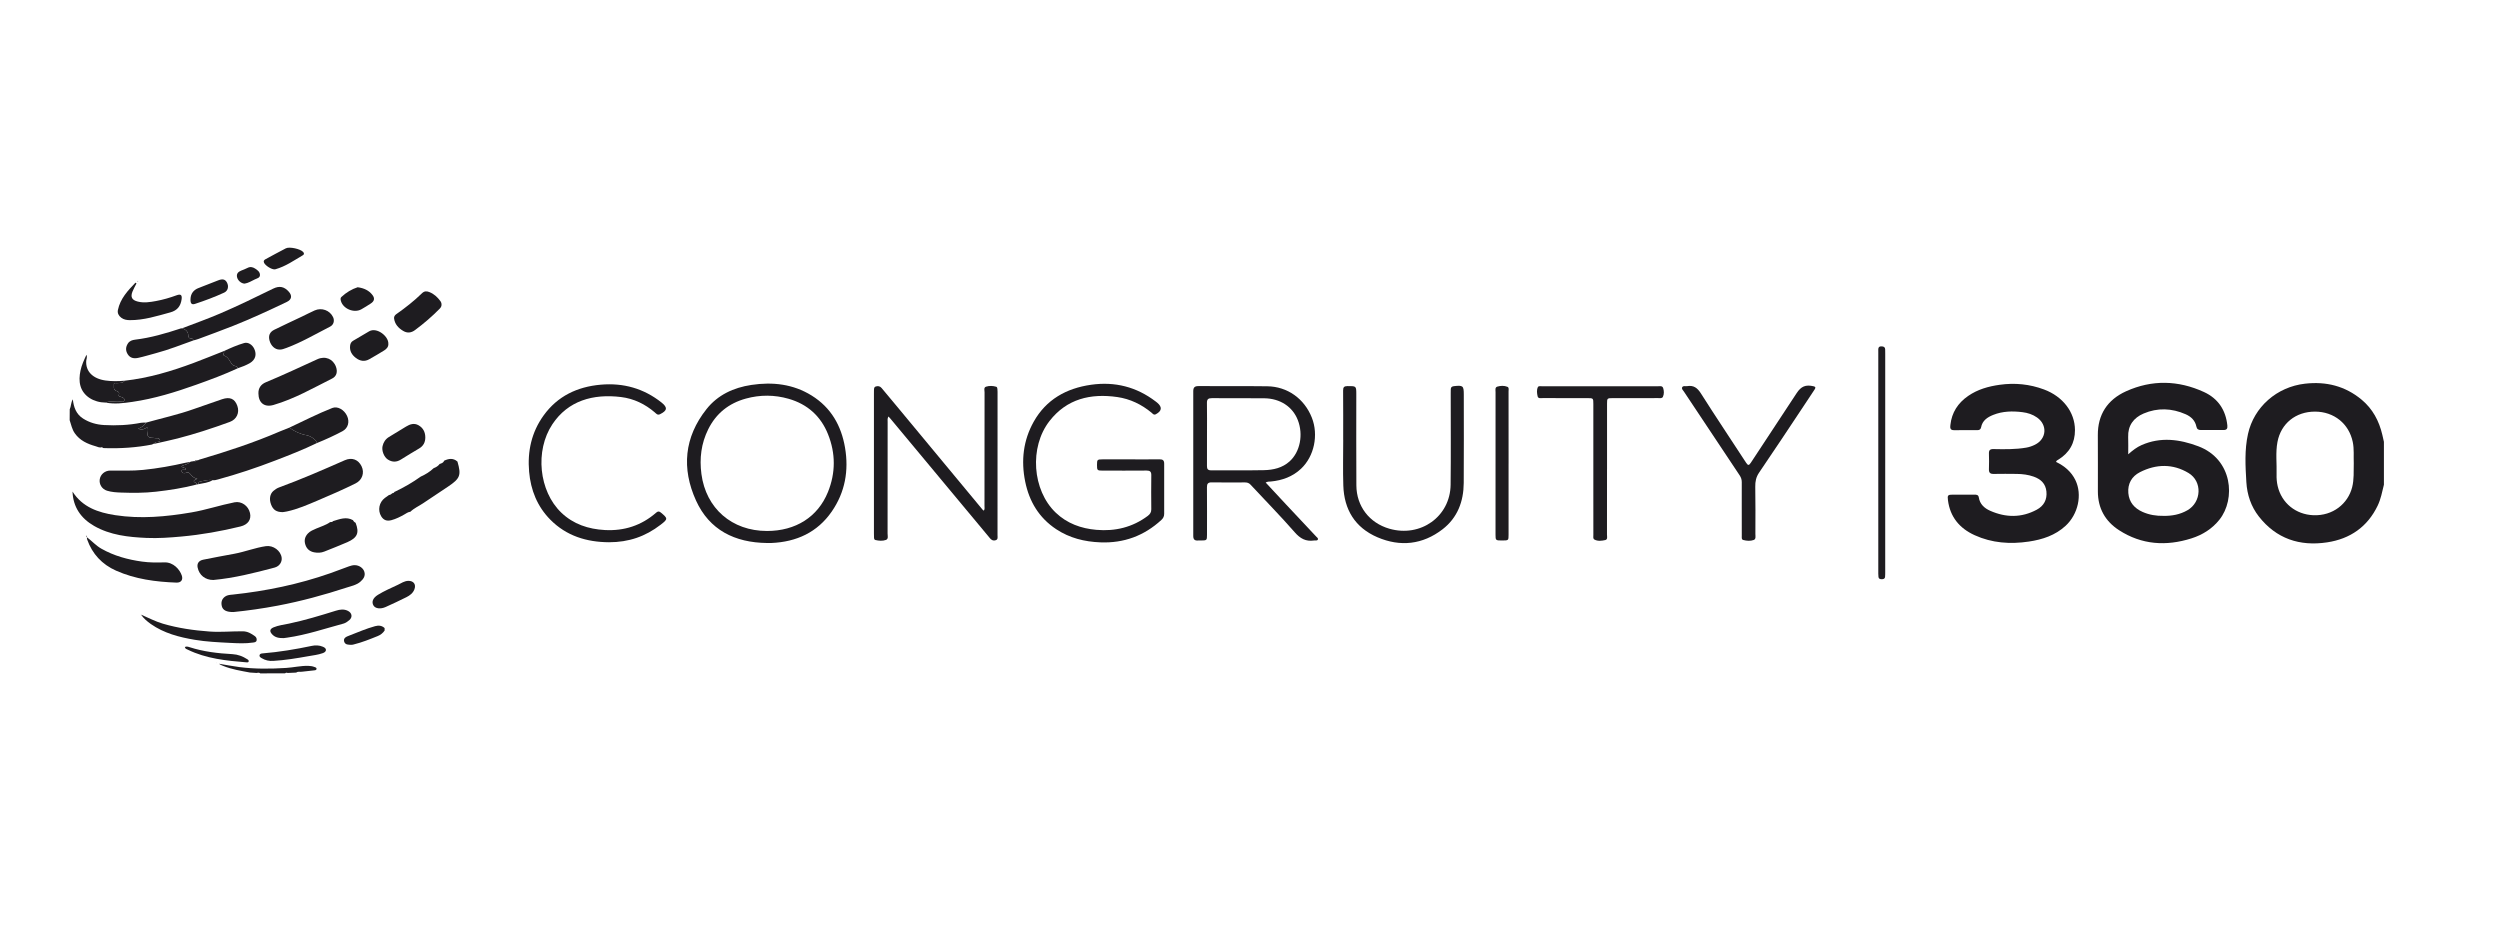 <svg xmlns="http://www.w3.org/2000/svg" width="323" height="120" viewBox="0 0 323 120" fill="none"><g clip-path="url(#clip0_2519_6068)"><path d="M50.253 63.955C50.443 63.948 50.567 63.825 50.7 63.718C50.835 63.725 50.911 63.648 50.969 63.542C50.994 63.551 51.016 63.545 51.033 63.525C52.202 62.968 53.317 62.324 54.366 61.573L54.364 61.575C54.979 61.3 55.544 60.952 56.031 60.486L56.028 60.488C56.337 60.373 56.61 60.211 56.806 59.942L56.804 59.944C57.043 59.868 57.289 59.798 57.377 59.523L57.374 59.527C57.972 59.242 58.558 59.15 59.105 59.637L59.119 59.612C59.119 59.612 59.102 59.635 59.103 59.635C59.615 61.402 59.46 61.816 57.877 62.877C56.799 63.599 55.718 64.316 54.64 65.037C54.099 65.4 53.487 65.662 53.015 66.124L53.018 66.119C52.713 66.151 52.478 66.336 52.226 66.478C51.699 66.777 51.16 67.046 50.572 67.205C49.974 67.367 49.55 67.198 49.252 66.708C48.774 65.919 48.978 64.891 49.726 64.334C49.901 64.205 50.079 64.082 50.255 63.956L50.253 63.955Z" fill="#1E1C20"></path><path d="M9.009 52.884C9.194 52.495 9.143 52.036 9.409 51.592C9.525 52.632 9.839 53.502 10.726 54.072C11.55 54.601 12.465 54.858 13.431 54.914C15.036 55.005 16.634 54.932 18.218 54.624C18.431 54.583 18.657 54.607 18.877 54.601C18.654 54.965 18.318 55.204 17.846 55.401C18.201 55.497 18.446 55.524 18.684 55.383C19.076 55.149 19.164 55.221 19.114 55.689C19.052 56.273 18.93 56.555 19.804 56.577C19.963 56.581 20.112 56.634 20.284 56.612C20.463 56.588 20.664 56.725 20.681 56.899C20.695 57.052 20.483 57.083 20.341 57.102C20.179 57.125 19.994 57.094 19.981 57.333C19.923 57.334 19.865 57.336 19.808 57.337C19.756 57.369 19.704 57.401 19.653 57.432C17.637 57.828 15.6 57.961 13.547 57.898C13.471 57.894 13.396 57.888 13.32 57.883C13.23 57.77 13.117 57.771 12.994 57.817C12.916 57.808 12.838 57.798 12.76 57.788C12.623 57.742 12.487 57.691 12.347 57.652C11.288 57.352 10.32 56.915 9.666 55.984C9.303 55.468 9.193 54.864 9 54.287C9.003 53.82 9.006 53.352 9.009 52.885V52.884Z" fill="#1E1C20"></path><path d="M45.603 67.202C45.679 67.353 45.79 67.47 45.944 67.545C46.443 68.836 46.189 69.47 44.872 70.051C43.897 70.482 42.896 70.857 41.908 71.26C41.482 71.434 41.033 71.445 40.599 71.363C40.039 71.258 39.638 70.944 39.455 70.379C39.273 69.821 39.386 69.347 39.782 68.925C40.079 68.608 40.477 68.459 40.864 68.287C41.464 68.021 42.112 67.852 42.649 67.457C42.794 67.453 42.943 67.457 43.045 67.325C43.887 67.075 44.724 66.716 45.603 67.203V67.202Z" fill="#1E1C20"></path><path d="M32.293 86.891C31.121 86.672 29.943 86.483 28.83 86.035C28.647 85.961 28.461 85.894 28.294 85.756C29.163 85.9 30.028 86.068 30.901 86.183C32.919 86.446 34.941 86.425 36.968 86.297C37.925 86.236 38.861 86.007 39.825 86.028C40.107 86.035 40.376 86.076 40.634 86.177C40.749 86.222 40.904 86.249 40.899 86.411C40.895 86.584 40.725 86.594 40.612 86.609C40.066 86.679 39.516 86.726 38.969 86.791C38.737 86.818 38.485 86.729 38.276 86.898C37.907 86.914 37.536 86.931 37.167 86.948C37.045 86.901 36.928 86.899 36.827 86.996C35.76 86.997 34.694 86.999 33.626 87C33.49 86.88 33.335 86.907 33.178 86.948C32.883 86.929 32.588 86.911 32.292 86.891H32.293Z" fill="#1E1C20"></path><path d="M49.692 81.466C49.471 81.79 49.171 82.03 48.81 82.175C47.789 82.588 46.769 83.002 45.694 83.265C45.605 83.287 45.513 83.311 45.423 83.309C45.034 83.303 44.581 83.33 44.46 82.871C44.339 82.41 44.773 82.254 45.101 82.127C46.214 81.701 47.304 81.216 48.462 80.901C48.926 80.775 49.331 80.814 49.69 81.145C49.691 81.251 49.692 81.358 49.693 81.465L49.692 81.466Z" fill="#1E1C20"></path><path d="M9.368 63.511C10.647 65.529 12.679 66.218 14.88 66.558C18.181 67.067 21.456 66.759 24.728 66.204C26.62 65.883 28.432 65.266 30.307 64.896C31.196 64.721 32.089 65.348 32.3 66.282C32.492 67.13 32.04 67.782 31.067 68.021C28.562 68.633 26.029 69.086 23.453 69.319C21.946 69.456 20.436 69.567 18.924 69.5C16.575 69.393 14.241 69.145 12.155 67.948C10.439 66.962 9.444 65.502 9.368 63.512V63.511Z" fill="#1E1C20"></path><path d="M40.951 57.239C39.184 58.098 37.352 58.812 35.518 59.517C33.111 60.444 30.667 61.261 28.175 61.94C27.945 62.003 27.716 62.078 27.471 62.036C26.919 61.928 26.406 62.118 25.878 62.214C25.655 62.255 25.635 62.387 25.636 62.556C25.565 62.57 25.493 62.584 25.422 62.597C25.399 62.53 25.396 62.418 25.354 62.401C24.873 62.22 24.966 62.048 25.499 61.856C25.034 61.777 24.846 61.533 24.642 61.303C24.501 61.145 24.358 60.957 24.082 61.075C23.836 61.179 23.518 61.152 23.476 60.906C23.415 60.551 23.812 60.784 23.965 60.669C23.99 60.649 24.004 60.614 24.035 60.57C23.89 60.396 23.583 60.46 23.456 60.237C23.809 60.011 24.272 60.038 24.531 59.685C24.642 59.654 24.753 59.622 24.863 59.59C24.912 59.693 24.943 59.664 24.968 59.577C25.024 59.577 25.081 59.578 25.138 59.58C25.257 59.603 25.363 59.596 25.417 59.465C25.47 59.466 25.525 59.467 25.578 59.469C25.636 59.441 25.693 59.413 25.752 59.385C29.286 58.345 32.781 57.199 36.163 55.739C36.566 55.565 36.98 55.411 37.39 55.248C38.056 55.739 38.792 56.088 39.613 56.231C40.151 56.324 40.905 56.858 40.955 57.237L40.951 57.239Z" fill="#1E1C20"></path><path d="M30.157 79.075C29.273 79.088 28.795 78.836 28.665 78.338C28.536 77.845 28.635 77.401 29.076 77.08C29.374 76.864 29.739 76.855 30.081 76.819C34.382 76.363 38.588 75.49 42.667 74.062C43.482 73.777 44.284 73.454 45.1 73.166C45.338 73.082 45.601 73.012 45.851 73.018C46.428 73.033 46.936 73.406 47.075 73.879C47.236 74.428 46.946 74.818 46.559 75.157C46.058 75.595 45.402 75.712 44.797 75.91C41.877 76.865 38.914 77.674 35.89 78.248C33.938 78.618 31.973 78.896 30.157 79.076V79.075Z" fill="#1E1C20"></path><path d="M36.517 66.167C35.688 66.163 35.275 65.857 35.017 65.168C34.76 64.484 34.872 63.801 35.338 63.414C35.547 63.241 35.785 63.076 36.037 62.984C38.927 61.927 41.74 60.698 44.551 59.461C45.476 59.054 46.297 59.38 46.714 60.241C47.119 61.077 46.812 62.021 45.945 62.453C44.349 63.247 42.712 63.958 41.07 64.654C39.766 65.207 38.469 65.78 37.074 66.08C36.841 66.13 36.603 66.155 36.517 66.168V66.167Z" fill="#1E1C20"></path><path d="M24.529 59.685C24.27 60.038 23.809 60.01 23.453 60.237C23.581 60.46 23.889 60.396 24.033 60.57C24.002 60.614 23.988 60.649 23.963 60.669C23.81 60.785 23.413 60.552 23.474 60.906C23.516 61.152 23.835 61.179 24.08 61.075C24.357 60.957 24.499 61.145 24.64 61.303C24.845 61.534 25.032 61.777 25.497 61.856C24.964 62.047 24.872 62.22 25.352 62.401C25.394 62.418 25.398 62.529 25.42 62.597C23.692 63.052 21.931 63.323 20.158 63.526C18.653 63.698 17.139 63.694 15.627 63.639C15.021 63.617 14.41 63.579 13.826 63.4C13.177 63.199 12.787 62.566 12.886 61.926C12.984 61.286 13.552 60.802 14.236 60.798C15.655 60.791 17.072 60.855 18.492 60.711C20.365 60.521 22.21 60.194 24.039 59.771C24.2 59.734 24.364 59.714 24.527 59.687L24.529 59.685Z" fill="#1E1C20"></path><path d="M27.556 74.934C26.515 74.936 25.732 74.305 25.534 73.324C25.429 72.809 25.674 72.43 26.266 72.31C27.6 72.038 28.94 71.794 30.279 71.546C31.657 71.29 32.966 70.764 34.358 70.563C35.303 70.426 36.281 71.151 36.392 72.063C36.457 72.593 36.119 73.16 35.473 73.332C32.861 74.029 30.238 74.689 27.557 74.934H27.556Z" fill="#1E1C20"></path><path d="M11.216 69.401C11.854 69.876 12.375 70.479 13.085 70.884C14.727 71.818 16.501 72.301 18.362 72.559C19.318 72.692 20.278 72.689 21.234 72.659C22.393 72.622 23.223 73.569 23.488 74.358C23.674 74.912 23.391 75.295 22.799 75.273C20.113 75.176 17.471 74.828 14.996 73.729C13.178 72.921 11.927 71.571 11.265 69.714C11.23 69.615 11.234 69.502 11.221 69.396L11.216 69.401Z" fill="#1E1C20"></path><path d="M40.951 57.239C40.901 56.86 40.148 56.326 39.61 56.233C38.789 56.09 38.052 55.741 37.386 55.25C39.229 54.387 41.041 53.456 42.938 52.71C43.618 52.442 44.476 52.941 44.842 53.737C45.196 54.508 44.977 55.323 44.248 55.712C43.179 56.281 42.076 56.785 40.951 57.239Z" fill="#1E1C20"></path><path d="M36.645 82.444C35.993 82.455 35.54 82.349 35.182 81.977C34.798 81.58 34.839 81.266 35.349 81.052C35.98 80.788 36.666 80.713 37.331 80.572C39.389 80.137 41.396 79.526 43.399 78.902C43.919 78.74 44.442 78.663 44.959 78.928C45.485 79.197 45.577 79.745 45.127 80.124C44.908 80.309 44.649 80.496 44.376 80.569C41.961 81.219 39.588 82.032 37.096 82.384C36.896 82.413 36.695 82.438 36.647 82.444H36.645Z" fill="#1E1C20"></path><path d="M18.203 79.404C19.148 79.804 20.054 80.289 21.047 80.581C23.014 81.16 25.028 81.444 27.072 81.594C28.511 81.7 29.942 81.55 31.378 81.565C31.996 81.571 32.468 81.86 32.931 82.192C33.097 82.311 33.194 82.502 33.159 82.717C33.118 82.975 32.892 82.988 32.693 83.018C31.703 83.167 30.702 83.112 29.712 83.061C28.19 82.983 26.662 82.914 25.153 82.661C23.141 82.322 21.191 81.814 19.497 80.63C19.006 80.286 18.554 79.894 18.208 79.4L18.203 79.404Z" fill="#1E1C20"></path><path d="M35.333 85.386C34.78 85.431 34.268 85.316 33.798 85.029C33.66 84.944 33.491 84.846 33.53 84.657C33.568 84.467 33.758 84.431 33.923 84.418C36.067 84.244 38.182 83.889 40.286 83.447C40.747 83.35 41.242 83.357 41.7 83.552C41.889 83.633 42.1 83.743 42.108 83.953C42.12 84.198 41.893 84.318 41.685 84.392C41.094 84.602 40.47 84.669 39.856 84.778C38.357 85.042 36.856 85.297 35.334 85.386H35.333Z" fill="#1E1C20"></path><path d="M23.884 83.59C24.111 83.492 24.302 83.554 24.498 83.618C26.296 84.197 28.157 84.416 30.035 84.516C30.74 84.555 31.361 84.794 31.94 85.167C32.051 85.238 32.169 85.313 32.129 85.463C32.092 85.602 31.956 85.585 31.852 85.576C29.242 85.365 26.642 85.102 24.248 83.934C24.11 83.867 23.923 83.835 23.884 83.59Z" fill="#1E1C20"></path><path d="M25.636 62.555C25.636 62.386 25.654 62.254 25.878 62.213C26.406 62.117 26.919 61.927 27.471 62.035C26.912 62.385 26.262 62.428 25.636 62.555Z" fill="#1E1C20"></path><path d="M25.413 59.466C25.359 59.596 25.254 59.605 25.134 59.581C25.204 59.488 25.303 59.466 25.413 59.466Z" fill="#1E1C20"></path><path d="M27.977 85.64V85.672L27.929 85.656L27.977 85.64Z" fill="#1E1C20"></path><path d="M11.221 69.396C11.12 69.355 11.109 69.269 11.111 69.178L11.107 69.183C11.194 69.231 11.22 69.309 11.216 69.4L11.222 69.396H11.221Z" fill="#1E1C20"></path><path d="M24.964 59.577C24.941 59.664 24.909 59.693 24.86 59.59C24.893 59.577 24.928 59.573 24.964 59.577Z" fill="#1E1C20"></path><path d="M25.748 59.386C25.691 59.414 25.633 59.442 25.575 59.471C25.632 59.442 25.69 59.414 25.748 59.386Z" fill="#1E1C20"></path><path d="M11.11 69.179C11.095 69.172 11.081 69.165 11.067 69.159C11.08 69.167 11.093 69.175 11.106 69.183L11.111 69.179H11.11Z" fill="#1E1C20"></path><path d="M18.208 79.4C18.192 79.386 18.174 79.372 18.158 79.358C18.168 79.36 18.182 79.359 18.187 79.365C18.196 79.376 18.198 79.391 18.204 79.404L18.208 79.4Z" fill="#1E1C20"></path><path d="M30.745 47.571C28.976 48.389 27.151 49.067 25.315 49.72C22.64 50.672 19.931 51.51 17.107 51.921C15.963 52.087 14.808 52.242 13.649 52.014C14.246 51.748 14.877 51.962 15.486 51.886C15.686 51.861 15.99 52.014 16.061 51.734C16.131 51.451 15.858 51.353 15.623 51.276C15.492 51.232 15.276 51.212 15.352 51.014C15.497 50.639 15.211 50.591 14.986 50.485C14.593 50.3 14.748 49.914 14.715 49.632C14.691 49.424 15.01 49.519 15.178 49.5C15.511 49.465 15.872 49.516 16.102 49.188C19.2 48.846 22.153 47.963 25.05 46.879C26.357 46.39 27.648 45.861 28.947 45.349C29.029 45.553 28.726 45.858 28.969 45.945C29.526 46.146 29.68 46.686 29.976 47.064C30.21 47.361 30.63 47.222 30.744 47.57L30.745 47.571Z" fill="#1E1C20"></path><path d="M19.982 57.332C19.995 57.093 20.18 57.124 20.342 57.101C20.484 57.082 20.696 57.051 20.682 56.898C20.665 56.723 20.465 56.587 20.285 56.611C20.112 56.633 19.963 56.58 19.805 56.576C18.931 56.554 19.053 56.272 19.115 55.688C19.165 55.22 19.078 55.149 18.685 55.382C18.447 55.523 18.202 55.496 17.847 55.4C18.318 55.204 18.654 54.964 18.878 54.6C20.932 54.023 23.021 53.569 25.033 52.85C26.247 52.417 27.465 51.992 28.687 51.581C29.713 51.236 30.338 51.518 30.664 52.439C30.977 53.323 30.58 54.188 29.686 54.514C27.47 55.323 25.229 56.059 22.942 56.649C21.962 56.901 20.97 57.103 19.984 57.33L19.982 57.332Z" fill="#1E1C20"></path><path d="M23.519 42.416C25.166 41.79 26.827 41.193 28.448 40.5C30.766 39.51 33.025 38.399 35.287 37.295C36.106 36.895 36.724 37.025 37.314 37.689C37.773 38.203 37.691 38.706 37.057 39.009C34.769 40.104 32.468 41.17 30.107 42.107C28.62 42.697 27.115 43.242 25.615 43.802C25.409 43.879 25.192 43.926 24.98 43.986C24.966 43.813 24.871 43.726 24.694 43.732C24.46 43.741 24.333 43.583 24.331 43.404C24.325 42.849 24.014 42.567 23.517 42.415L23.519 42.416Z" fill="#1E1C20"></path><path d="M36.103 45.164C35.524 45.164 35.016 44.686 34.827 44.012C34.652 43.385 34.833 42.902 35.435 42.604C36.622 42.017 37.827 41.466 39.022 40.897C39.568 40.637 40.103 40.354 40.655 40.108C41.56 39.703 42.621 40.098 43.033 40.973C43.246 41.425 43.117 41.96 42.653 42.198C40.791 43.147 38.986 44.215 37.015 44.95C36.706 45.065 36.391 45.183 36.102 45.166L36.103 45.164Z" fill="#1E1C20"></path><path d="M17.635 36.618C17.46 36.969 17.26 37.311 17.116 37.673C16.834 38.383 17.043 38.773 17.803 38.964C18.592 39.162 19.381 39.037 20.162 38.892C21.069 38.725 21.952 38.467 22.818 38.15C23.354 37.954 23.54 38.11 23.465 38.662C23.345 39.533 22.921 40.11 22.008 40.359C20.284 40.83 18.581 41.376 16.762 41.363C16.366 41.36 15.993 41.294 15.667 41.051C15.329 40.797 15.152 40.456 15.233 40.056C15.532 38.588 16.514 37.548 17.502 36.519C17.546 36.551 17.591 36.584 17.635 36.617V36.618Z" fill="#1E1C20"></path><path d="M23.519 42.416C24.015 42.568 24.328 42.85 24.333 43.405C24.335 43.584 24.462 43.742 24.696 43.733C24.873 43.727 24.969 43.814 24.982 43.987C23.375 44.556 21.795 45.193 20.136 45.631C19.377 45.832 18.623 46.069 17.854 46.236C17.325 46.352 16.817 46.283 16.496 45.76C16.208 45.293 16.229 44.838 16.522 44.38C16.742 44.036 17.095 43.928 17.464 43.883C19.49 43.641 21.43 43.068 23.355 42.435C23.406 42.419 23.464 42.423 23.519 42.417V42.416Z" fill="#1E1C20"></path><path d="M16.102 49.188C15.872 49.516 15.512 49.466 15.178 49.5C15.009 49.519 14.691 49.424 14.715 49.632C14.748 49.914 14.593 50.3 14.986 50.485C15.211 50.591 15.497 50.639 15.352 51.014C15.275 51.212 15.492 51.232 15.623 51.276C15.858 51.353 16.131 51.452 16.061 51.734C15.991 52.016 15.687 51.861 15.486 51.886C14.877 51.962 14.246 51.748 13.649 52.014C12.071 52 10.772 51.162 10.401 49.882C10.211 49.228 10.26 48.557 10.397 47.894C10.543 47.183 10.848 46.532 11.168 45.84C11.301 46.147 11.155 46.387 11.139 46.633C11.056 47.984 11.991 48.925 13.622 49.159C14.451 49.277 15.274 49.261 16.102 49.188Z" fill="#1E1C20"></path><path d="M46.214 37.112C47.041 37.225 47.677 37.528 48.127 38.124C48.452 38.554 48.365 38.914 47.898 39.217C47.5 39.476 47.097 39.73 46.683 39.963C45.752 40.487 44.344 39.911 44.05 38.898C43.999 38.721 43.957 38.513 44.097 38.38C44.725 37.787 45.454 37.352 46.214 37.111V37.112Z" fill="#1E1C20"></path><path d="M30.745 47.571C30.632 47.224 30.212 47.362 29.977 47.065C29.68 46.687 29.526 46.147 28.97 45.946C28.727 45.858 29.03 45.553 28.948 45.351C29.792 44.957 30.646 44.58 31.544 44.32C32.042 44.175 32.596 44.52 32.855 45.078C33.192 45.806 33 46.483 32.3 46.899C31.815 47.188 31.284 47.393 30.746 47.572L30.745 47.571Z" fill="#1E1C20"></path><path d="M24.612 38.644C24.637 37.942 24.997 37.461 25.665 37.207C26.506 36.886 27.345 36.556 28.182 36.225C28.754 35.998 29.094 36.076 29.322 36.499C29.589 36.996 29.463 37.575 28.958 37.808C27.74 38.371 26.48 38.839 25.204 39.259C24.756 39.406 24.591 39.208 24.612 38.644Z" fill="#1E1C20"></path><path d="M35.476 34.803C35.066 34.814 34.306 34.333 34.121 33.961C34.003 33.721 34.117 33.59 34.318 33.482C35.19 33.015 36.054 32.534 36.935 32.083C37.407 31.841 38.833 32.169 39.167 32.554C39.3 32.706 39.322 32.863 39.143 32.968C37.992 33.641 36.897 34.422 35.585 34.788C35.549 34.798 35.513 34.799 35.476 34.803Z" fill="#1E1C20"></path><path d="M31.602 36.645C31.151 36.629 30.706 36.225 30.622 35.784C30.539 35.343 30.788 35.114 31.162 34.961C31.433 34.85 31.714 34.755 31.97 34.618C32.325 34.43 32.644 34.496 32.955 34.694C33.269 34.893 33.584 35.125 33.588 35.523C33.591 35.908 33.2 35.967 32.934 36.096C32.493 36.311 32.069 36.574 31.602 36.645Z" fill="#1E1C20"></path><path d="M17.81 36.398C17.797 36.387 17.769 36.373 17.772 36.367C17.782 36.338 17.798 36.311 17.813 36.283C17.826 36.292 17.854 36.308 17.852 36.313C17.841 36.343 17.825 36.371 17.81 36.399V36.398Z" fill="#1E1C20"></path><path d="M57.046 39.36C57.053 39.575 56.947 39.743 56.804 39.889C55.818 40.892 54.752 41.808 53.619 42.647C53.132 43.008 52.624 43.075 52.081 42.748C51.451 42.372 51.005 41.869 50.913 41.132C50.885 40.908 51.022 40.712 51.212 40.58C52.384 39.762 53.502 38.88 54.524 37.886C54.825 37.593 55.122 37.596 55.477 37.737C56.083 37.975 56.525 38.397 56.898 38.902C56.995 39.034 57.051 39.191 57.046 39.36Z" fill="#1E1C20"></path><path d="M50.175 44.405C50.203 44.802 49.961 45.075 49.64 45.274C49.002 45.671 48.353 46.05 47.697 46.419C47.098 46.758 46.514 46.649 45.993 46.256C45.45 45.848 45.132 45.315 45.24 44.612C45.276 44.371 45.386 44.165 45.609 44.034C46.304 43.624 46.996 43.211 47.693 42.806C48.686 42.229 50.22 43.457 50.173 44.406L50.175 44.405Z" fill="#1E1C20"></path><path d="M308 62.632C307.774 63.545 307.607 64.473 307.192 65.335C305.881 68.062 303.648 69.621 300.665 70.073C297.109 70.612 294.081 69.591 291.844 66.732C290.83 65.436 290.326 63.914 290.229 62.289C290.105 60.212 289.984 58.13 290.44 56.07C291.212 52.576 294.167 49.986 297.813 49.571C300.537 49.262 302.983 49.871 305.097 51.618C306.552 52.822 307.38 54.389 307.799 56.186C307.869 56.485 307.935 56.786 308.002 57.085V62.631L308 62.632ZM304.107 59.829C304.068 58.956 304.168 58.033 303.979 57.114C303.494 54.752 301.563 53.184 299.101 53.181C296.614 53.178 294.697 54.707 294.247 57.109C293.988 58.489 294.176 59.892 294.134 61.284C294.118 61.792 294.159 62.296 294.273 62.794C294.785 65.013 296.631 66.474 298.882 66.566C301.411 66.668 303.351 65.081 303.897 62.956C304.159 61.935 304.078 60.906 304.107 59.829Z" fill="#1E1C20"></path><path d="M274.966 58.696C275.565 58.165 276.085 57.773 276.691 57.506C279.157 56.419 281.604 56.751 284.017 57.657C288.467 59.331 288.88 64.485 286.745 67.151C285.801 68.33 284.566 69.105 283.132 69.559C279.86 70.598 276.703 70.387 273.786 68.505C271.984 67.343 271.049 65.653 271.046 63.511C271.041 61.082 271.059 58.656 271.04 56.227C271.02 53.566 272.28 51.644 274.681 50.556C278.018 49.043 281.431 49.122 284.754 50.649C286.579 51.487 287.57 52.984 287.774 54.968C287.814 55.359 287.705 55.56 287.284 55.559C286.305 55.556 285.326 55.555 284.346 55.559C284.023 55.561 283.839 55.439 283.772 55.108C283.614 54.33 283.083 53.825 282.383 53.519C280.594 52.733 278.754 52.658 276.956 53.426C275.654 53.983 274.906 54.989 274.96 56.462C274.986 57.16 274.965 57.859 274.965 58.695L274.966 58.696ZM279.529 66.649C280.62 66.668 281.66 66.474 282.612 65.928C284.447 64.874 284.565 62.198 282.761 61.114C280.722 59.889 278.57 59.943 276.48 61.005C275.416 61.546 274.879 62.501 274.98 63.704C275.078 64.877 275.753 65.669 276.831 66.145C277.688 66.524 278.593 66.667 279.528 66.649H279.529Z" fill="#1E1C20"></path><path d="M265.641 59.681C266.748 60.211 267.627 60.959 268.152 62.054C269.05 63.928 268.495 66.44 266.872 67.937C265.535 69.169 263.89 69.709 262.125 69.971C259.719 70.329 257.365 70.165 255.131 69.15C253.164 68.258 251.951 66.78 251.675 64.628C251.592 63.982 251.66 63.906 252.32 63.907C253.244 63.908 254.167 63.909 255.091 63.907C255.365 63.907 255.609 63.924 255.663 64.271C255.795 65.132 256.382 65.661 257.127 65.991C259.145 66.884 261.172 66.915 263.146 65.854C264.075 65.354 264.502 64.548 264.397 63.498C264.296 62.494 263.675 61.905 262.752 61.58C262.05 61.332 261.317 61.239 260.574 61.23C259.577 61.218 258.578 61.212 257.581 61.231C257.122 61.241 256.954 61.064 256.97 60.622C256.992 59.953 256.993 59.281 256.97 58.611C256.954 58.17 257.101 58.01 257.573 58.02C258.976 58.048 260.38 58.073 261.773 57.837C262.179 57.769 262.56 57.636 262.923 57.455C264.424 56.704 264.56 54.919 263.193 53.945C262.625 53.54 261.98 53.336 261.292 53.251C260.012 53.093 258.744 53.119 257.529 53.602C256.769 53.905 256.121 54.337 255.957 55.211C255.909 55.467 255.746 55.577 255.487 55.575C254.471 55.574 253.455 55.572 252.438 55.578C251.915 55.58 251.957 55.225 251.992 54.896C252.164 53.302 252.961 52.07 254.287 51.155C255.512 50.308 256.908 49.916 258.368 49.713C260.325 49.439 262.234 49.63 264.088 50.321C266.516 51.225 268.072 53.238 268.086 55.555C268.095 57.227 267.366 58.517 265.909 59.402C265.818 59.458 265.7 59.485 265.643 59.68L265.641 59.681Z" fill="#1E1C20"></path><path d="M163.524 62.343C164.423 63.31 165.289 64.246 166.161 65.177C167.46 66.564 168.762 67.948 170.063 69.335C170.159 69.439 170.328 69.535 170.275 69.69C170.206 69.887 169.993 69.806 169.838 69.831C169.82 69.834 169.8 69.829 169.782 69.832C168.717 69.99 167.989 69.585 167.275 68.766C165.437 66.662 163.472 64.667 161.57 62.618C161.358 62.389 161.128 62.328 160.837 62.329C159.415 62.334 157.991 62.347 156.569 62.322C156.074 62.313 155.933 62.495 155.938 62.959C155.955 65.006 155.947 67.054 155.944 69.101C155.944 69.805 155.917 69.826 155.188 69.831C155.058 69.831 154.928 69.82 154.799 69.832C154.356 69.872 154.168 69.698 154.169 69.243C154.178 63.01 154.178 56.777 154.169 50.543C154.169 50.047 154.361 49.88 154.859 49.883C157.816 49.901 160.773 49.868 163.729 49.907C166.34 49.941 168.522 51.512 169.49 53.962C170.373 56.195 169.802 58.955 168.091 60.563C167.008 61.581 165.675 62.07 164.197 62.21C163.998 62.228 163.79 62.195 163.526 62.342L163.524 62.343ZM155.944 56.084C155.944 57.459 155.952 58.836 155.94 60.212C155.937 60.594 156.059 60.77 156.479 60.767C158.75 60.754 161.021 60.791 163.291 60.745C164.505 60.721 165.682 60.456 166.619 59.608C167.977 58.378 168.411 56.151 167.677 54.271C167.005 52.546 165.396 51.48 163.337 51.457C161.085 51.432 158.832 51.461 156.58 51.442C156.101 51.438 155.927 51.587 155.936 52.065C155.96 53.404 155.944 54.744 155.944 56.084Z" fill="#1E1C20"></path><path d="M114.781 53.81C114.633 54.092 114.683 54.313 114.683 54.525C114.68 59.327 114.683 64.13 114.675 68.931C114.675 69.222 114.815 69.633 114.457 69.762C114.03 69.914 113.547 69.878 113.094 69.768C112.953 69.735 112.93 69.581 112.923 69.453C112.913 69.272 112.912 69.09 112.912 68.91C112.912 62.893 112.912 56.877 112.912 50.861C112.912 50.733 112.907 50.607 112.916 50.48C112.93 50.268 112.887 50.016 113.163 49.931C113.447 49.844 113.703 49.891 113.909 50.139C114.536 50.9 115.175 51.651 115.804 52.411C119.522 56.893 123.24 61.376 126.958 65.859C126.991 65.899 127.041 65.927 127.11 65.981C127.259 65.779 127.195 65.559 127.196 65.36C127.2 60.466 127.198 55.574 127.205 50.681C127.205 50.428 127.07 50.063 127.404 49.956C127.821 49.824 128.278 49.839 128.711 49.968C128.824 50.002 128.851 50.13 128.864 50.239C128.878 50.366 128.884 50.492 128.884 50.619C128.884 56.799 128.886 62.978 128.88 69.157C128.88 69.393 128.972 69.7 128.628 69.801C128.304 69.897 128.055 69.753 127.864 69.495C127.842 69.466 127.818 69.438 127.795 69.409C123.544 64.301 119.292 59.192 115.039 54.084C114.972 54.003 114.894 53.928 114.783 53.809L114.781 53.81Z" fill="#1E1C20"></path><path d="M99.098 70.156C94.935 70.106 91.656 68.482 89.926 64.673C88.048 60.539 88.391 56.494 91.288 52.849C92.737 51.026 94.766 50.082 97.078 49.733C99.829 49.319 102.471 49.617 104.864 51.102C107.381 52.665 108.697 55.01 109.178 57.836C109.68 60.796 109.191 63.588 107.462 66.091C105.604 68.78 102.913 70.018 99.652 70.155C99.467 70.162 99.282 70.155 99.098 70.155V70.156ZM99.097 68.602C102.8 68.602 105.666 66.795 106.971 63.57C107.975 61.089 107.971 58.568 106.975 56.091C106.048 53.78 104.341 52.227 101.893 51.524C100.061 50.998 98.209 50.992 96.371 51.496C94.15 52.105 92.512 53.424 91.5 55.467C90.593 57.298 90.358 59.228 90.623 61.237C91.208 65.682 94.558 68.601 99.096 68.602H99.097Z" fill="#1E1C20"></path><path d="M146.104 59.349C147.342 59.349 148.58 59.36 149.819 59.343C150.245 59.338 150.415 59.49 150.412 59.914C150.401 62.069 150.402 64.227 150.412 66.383C150.413 66.72 150.284 66.964 150.038 67.188C147.823 69.221 145.215 70.192 142.17 70.073C140.109 69.993 138.186 69.513 136.467 68.376C134.229 66.896 132.974 64.779 132.455 62.224C131.905 59.521 132.197 56.901 133.561 54.475C135.162 51.629 137.758 50.167 140.972 49.71C144.047 49.274 146.839 49.985 149.304 51.865C149.377 51.921 149.45 51.976 149.52 52.035C150.182 52.594 150.117 53.098 149.345 53.515C149.064 53.666 148.93 53.443 148.777 53.317C147.489 52.252 146.019 51.539 144.359 51.299C140.895 50.8 137.829 51.535 135.604 54.386C132.962 57.77 133.365 63.348 136.413 66.247C137.869 67.632 139.671 68.284 141.656 68.456C144.083 68.666 146.315 68.128 148.281 66.661C148.585 66.435 148.75 66.188 148.746 65.799C148.731 64.331 148.728 62.863 148.747 61.396C148.752 60.949 148.592 60.792 148.133 60.796C146.231 60.814 144.327 60.805 142.423 60.802C141.764 60.8 141.732 60.759 141.733 60.065C141.735 59.388 141.767 59.351 142.444 59.349C143.663 59.345 144.884 59.349 146.103 59.349H146.104Z" fill="#1E1C20"></path><path d="M173.539 56.814C173.539 54.694 173.55 52.573 173.53 50.453C173.525 50.022 173.666 49.886 174.098 49.883C175.234 49.879 175.233 49.863 175.234 50.971C175.234 54.886 175.217 58.8 175.243 62.714C175.261 65.415 176.924 67.562 179.5 68.308C183.527 69.472 187.369 66.748 187.419 62.634C187.466 58.702 187.431 54.769 187.433 50.837C187.433 50.656 187.438 50.474 187.44 50.294C187.443 50.026 187.587 49.922 187.854 49.891C189.023 49.759 189.122 49.839 189.122 50.985C189.122 54.791 189.142 58.597 189.114 62.401C189.097 64.779 188.317 66.892 186.369 68.391C183.806 70.361 180.924 70.685 177.961 69.412C175.049 68.161 173.656 65.809 173.557 62.739C173.492 60.766 173.544 58.788 173.544 56.813H173.539V56.814Z" fill="#1E1C20"></path><path d="M78.688 70.058C75.783 70.043 73.181 69.238 71.113 67.153C69.407 65.433 68.567 63.305 68.362 60.946C68.133 58.322 68.663 55.853 70.238 53.672C72.034 51.183 74.578 49.968 77.617 49.701C80.54 49.444 83.18 50.185 85.478 52.012C86.277 52.648 86.218 53.054 85.275 53.516C84.948 53.676 84.785 53.44 84.606 53.287C83.347 52.207 81.893 51.501 80.245 51.298C76.622 50.852 73.391 51.771 71.369 54.812C69.091 58.237 69.624 63.46 72.521 66.234C74.079 67.725 76.013 68.363 78.142 68.48C80.654 68.617 82.879 67.893 84.769 66.242C84.986 66.052 85.146 66.026 85.383 66.223C86.304 66.984 86.31 67.061 85.359 67.793C83.363 69.332 81.224 70.056 78.686 70.058H78.688Z" fill="#1E1C20"></path><path d="M225.034 65.716C225.034 64.574 225.028 63.433 225.036 62.292C225.038 61.971 224.949 61.696 224.77 61.426C222.363 57.819 219.962 54.207 217.564 50.595C217.448 50.421 217.22 50.243 217.347 50.022C217.473 49.804 217.751 49.926 217.962 49.89C218.824 49.742 219.308 50.12 219.767 50.844C221.668 53.845 223.651 56.793 225.587 59.772C225.838 60.157 225.96 60.163 226.211 59.78C228.177 56.777 230.162 53.786 232.132 50.786C232.704 49.916 233.291 49.669 234.297 49.902C234.683 49.991 234.532 50.191 234.41 50.379C233.951 51.08 233.487 51.778 233.022 52.475C231.113 55.34 229.22 58.218 227.276 61.062C226.877 61.645 226.77 62.215 226.781 62.885C226.812 64.913 226.805 66.943 226.796 68.972C226.795 69.246 226.894 69.647 226.59 69.762C226.165 69.922 225.677 69.887 225.23 69.768C224.992 69.705 225.038 69.442 225.038 69.248C225.034 68.071 225.036 66.893 225.035 65.716H225.034Z" fill="#1E1C20"></path><path d="M207.627 60.646C207.627 63.454 207.629 66.262 207.622 69.07C207.622 69.324 207.739 69.704 207.395 69.778C206.938 69.876 206.432 69.951 205.995 69.707C205.794 69.595 205.862 69.31 205.862 69.096C205.858 67.067 205.859 65.038 205.859 63.009C205.859 59.404 205.859 55.799 205.859 52.194C205.859 51.445 205.852 51.439 205.083 51.438C203.161 51.437 201.241 51.44 199.319 51.433C199.076 51.433 198.732 51.526 198.659 51.197C198.575 50.815 198.519 50.395 198.688 50.026C198.775 49.834 199.055 49.906 199.254 49.905C201.434 49.902 203.614 49.903 205.793 49.903C208.582 49.903 211.371 49.901 214.162 49.907C214.423 49.907 214.775 49.802 214.883 50.145C214.996 50.506 215.015 50.907 214.852 51.262C214.744 51.496 214.466 51.434 214.252 51.434C212.293 51.439 210.335 51.435 208.377 51.438C207.647 51.438 207.63 51.454 207.63 52.167C207.628 54.993 207.63 57.819 207.63 60.645L207.627 60.646Z" fill="#1E1C20"></path><path d="M194.907 59.871C194.907 62.952 194.907 66.033 194.907 69.114C194.907 69.822 194.893 69.829 194.09 69.831C193.246 69.833 193.222 69.817 193.222 69.102C193.22 62.958 193.22 56.814 193.225 50.669C193.225 50.41 193.126 50.047 193.454 49.951C193.874 49.829 194.343 49.805 194.759 49.976C194.995 50.073 194.906 50.363 194.906 50.572C194.91 53.672 194.909 56.772 194.909 59.87L194.907 59.871Z" fill="#1E1C20"></path><path d="M243.57 59.807C243.57 64.517 243.57 69.229 243.57 73.939C243.57 74.138 243.57 74.338 243.549 74.535C243.522 74.795 243.325 74.836 243.104 74.834C242.901 74.832 242.732 74.78 242.699 74.554C242.679 74.411 242.675 74.265 242.675 74.121C242.674 64.554 242.674 54.988 242.675 45.421C242.675 45.081 242.603 44.689 243.184 44.756C243.433 44.786 243.554 44.895 243.563 45.131C243.569 45.311 243.571 45.493 243.571 45.674C243.571 50.384 243.571 55.096 243.571 59.806L243.57 59.807Z" fill="#1E1C20"></path><path d="M33.389 50.831C33.363 50.126 33.737 49.64 34.354 49.385C36.599 48.459 38.789 47.417 40.998 46.415C42.03 45.946 43.039 46.373 43.409 47.395C43.635 48.02 43.506 48.607 42.914 48.905C40.439 50.149 38.026 51.537 35.338 52.321C34.16 52.665 33.396 52.041 33.388 50.833L33.389 50.831Z" fill="#1E1C20"></path><path d="M52.771 75.045C53.45 75.045 53.779 75.513 53.543 76.138C53.358 76.63 52.958 76.93 52.514 77.153C51.63 77.598 50.729 78.015 49.827 78.424C49.168 78.723 48.505 78.633 48.263 78.246C47.99 77.807 48.133 77.277 48.838 76.845C49.645 76.349 50.529 75.969 51.391 75.564C51.834 75.356 52.246 75.05 52.771 75.046V75.045Z" fill="#1E1C20"></path><path d="M54.949 56.529C54.95 57.139 54.702 57.612 54.166 57.934C53.38 58.406 52.587 58.868 51.816 59.362C51.235 59.734 50.673 59.732 50.11 59.37C49.61 59.05 49.292 58.218 49.426 57.639C49.54 57.142 49.799 56.737 50.247 56.462C50.983 56.013 51.72 55.568 52.456 55.117C52.967 54.804 53.507 54.623 54.07 54.942C54.678 55.287 54.951 55.841 54.95 56.527L54.949 56.529Z" fill="#1E1C20"></path></g><defs><clipPath id="clip0_2519_6068"><rect width="299" height="55" fill="white" transform="translate(9 32)"></rect></clipPath></defs></svg>